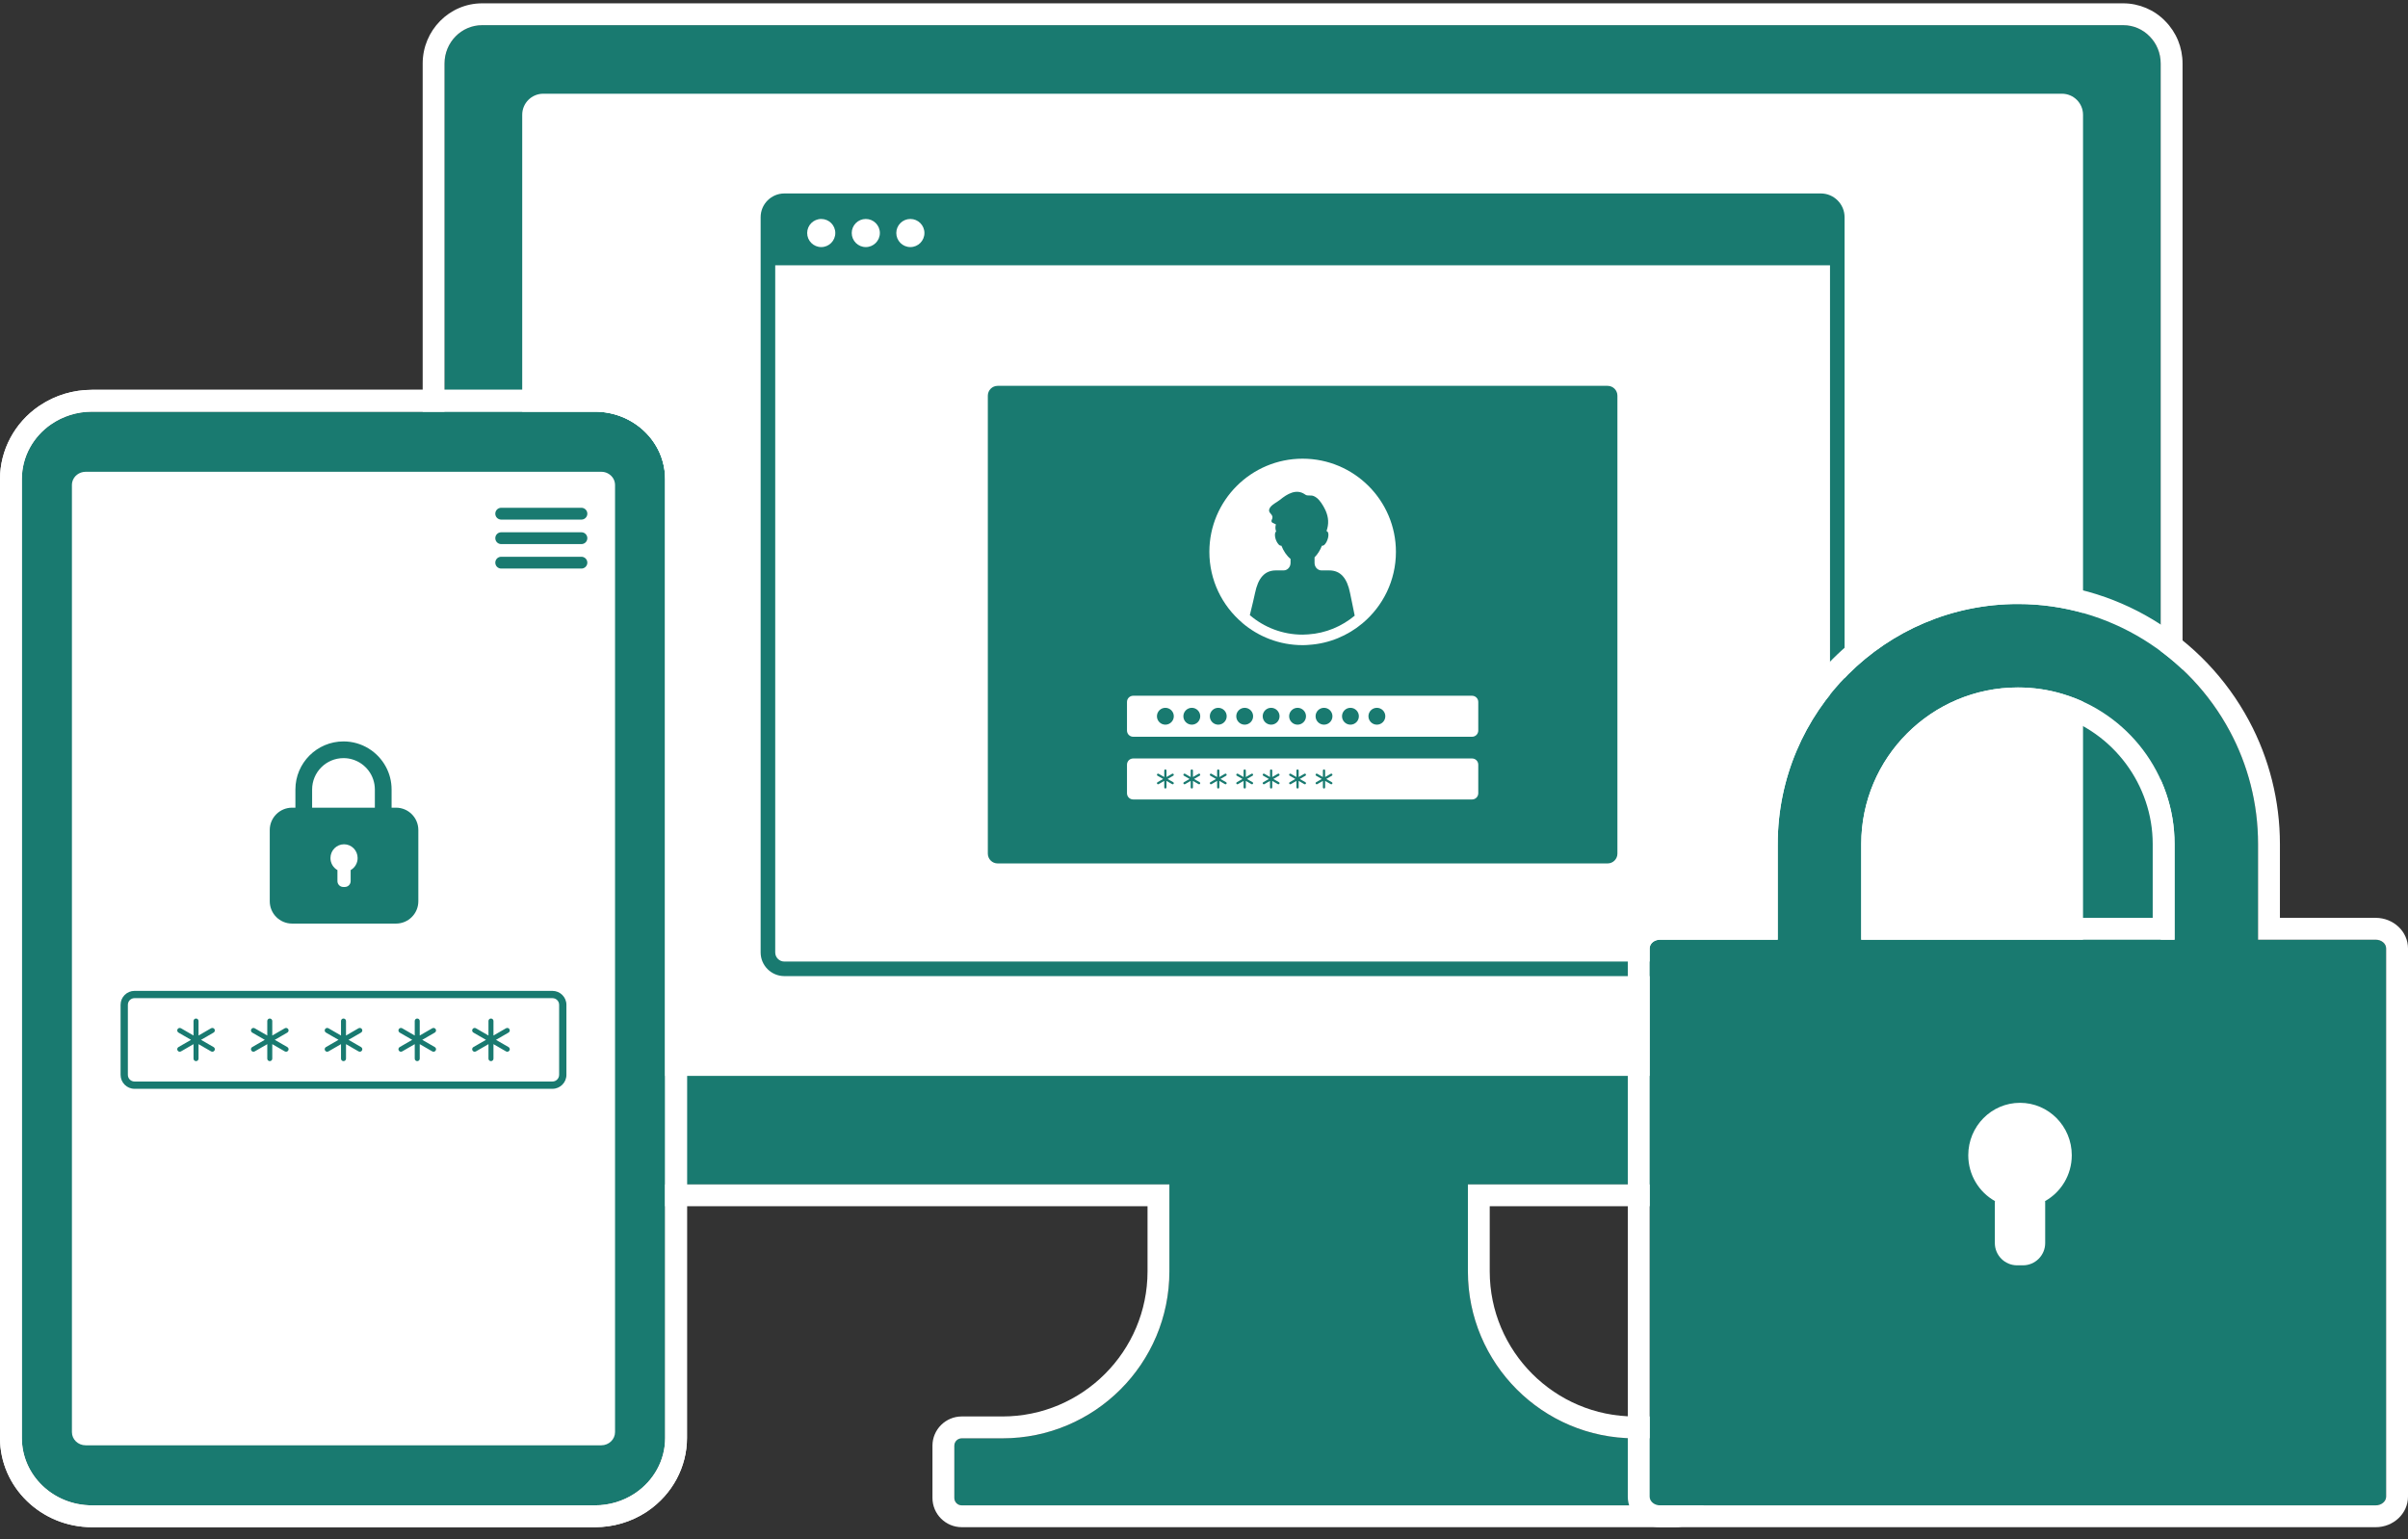 <svg width="158" height="101" viewBox="0 0 158 101" fill="none" xmlns="http://www.w3.org/2000/svg">
<rect x="0" y="0" width="158" height="101" fill="#333333" stroke="none"/>
<g clip-path="url(#clip0_753_34930)">
<path d="M139.316 1.653H31.634C30.276 1.653 29.168 2.78 29.168 4.171V75.205C29.168 76.595 30.276 77.723 31.634 77.723H76.729V83.432C76.729 89.48 71.825 94.387 65.775 94.387H63.108C62.837 94.387 62.618 94.601 62.618 94.872V98.302C62.618 98.572 62.837 98.787 63.108 98.787H109.937C110.204 98.787 110.422 98.573 110.422 98.302V94.872C110.422 94.602 110.203 94.387 109.937 94.387H107.27C101.22 94.387 96.316 89.48 96.316 83.432V77.723H139.316C140.335 77.723 141.209 77.087 141.582 76.185C141.611 76.108 141.639 76.032 141.663 75.95C141.735 75.716 141.773 75.468 141.773 75.21V4.17C141.773 3.477 141.5 2.847 141.051 2.392C140.611 1.934 139.994 1.652 139.316 1.652V1.653Z" fill="#197A70"/>
<path d="M139.315 0.219H31.634C29.484 0.219 27.734 1.992 27.734 4.17V75.204C27.734 77.383 29.484 79.155 31.634 79.155H75.295V83.431C75.295 88.681 71.024 92.952 65.774 92.952H63.107C62.047 92.952 61.183 93.812 61.183 94.87V98.299C61.183 99.357 62.046 100.218 63.107 100.218H109.937C110.995 100.218 111.856 99.357 111.856 98.299V94.87C111.856 93.812 110.995 92.952 109.937 92.952H107.27C102.02 92.952 97.748 88.681 97.748 83.431V79.155H139.315C140.889 79.155 142.298 78.203 142.906 76.73C142.913 76.716 142.918 76.7 142.924 76.686C142.965 76.576 143.004 76.468 143.038 76.353C143.148 75.994 143.207 75.604 143.207 75.208V4.17C143.207 3.114 142.803 2.125 142.07 1.385C141.366 0.65 140.356 0.219 139.315 0.219ZM141.773 75.21C141.773 75.468 141.735 75.716 141.663 75.95C141.639 76.031 141.611 76.108 141.582 76.185C141.209 77.087 140.335 77.723 139.316 77.723H96.316V83.432C96.316 89.48 101.22 94.387 107.27 94.387H109.937C110.204 94.387 110.422 94.601 110.422 94.871V98.301C110.422 98.571 110.203 98.786 109.937 98.786H63.108C62.837 98.786 62.618 98.571 62.618 98.301V94.871C62.618 94.601 62.837 94.387 63.108 94.387H65.775C71.825 94.387 76.729 89.48 76.729 83.432V77.723H31.634C30.276 77.723 29.167 76.596 29.167 75.205V4.17C29.167 2.779 30.276 1.652 31.634 1.652H139.316C139.995 1.652 140.611 1.934 141.052 2.392C141.501 2.846 141.773 3.477 141.773 4.17V75.209L141.773 75.21Z" fill="white"/>
<path d="M35.646 6.151H135.296C136.058 6.151 136.677 6.769 136.677 7.531V69.223C136.677 69.984 136.059 70.603 135.296 70.603H35.646C34.885 70.603 34.265 69.985 34.265 69.223V7.531C34.265 6.769 34.884 6.15 35.646 6.15V6.151Z" fill="white"/>
<path d="M119.473 12.695H51.467C50.608 12.695 49.909 13.394 49.909 14.253V62.502C49.909 63.358 50.608 64.055 51.467 64.055H119.473C120.332 64.055 121.031 63.358 121.031 62.502V14.253C121.031 13.394 120.332 12.695 119.473 12.695ZM120.075 62.502C120.075 62.832 119.805 63.1 119.474 63.1H51.468C51.136 63.1 50.866 62.832 50.866 62.502V14.253C50.866 13.921 51.137 13.651 51.468 13.651H119.474C119.806 13.651 120.075 13.921 120.075 14.253V62.502Z" fill="#197A70"/>
<path d="M119.85 13.173H51.09C50.703 13.173 50.387 13.488 50.387 13.875V17.41H120.553V13.875C120.553 13.488 120.238 13.173 119.85 13.173Z" fill="#197A70"/>
<path d="M53.886 14.369C53.376 14.369 52.962 14.782 52.962 15.291C52.962 15.8 53.376 16.214 53.886 16.214C54.395 16.214 54.808 15.8 54.808 15.291C54.808 14.782 54.395 14.369 53.886 14.369Z" fill="white"/>
<path d="M56.809 14.369C56.3 14.369 55.886 14.782 55.886 15.291C55.886 15.8 56.3 16.214 56.809 16.214C57.319 16.214 57.732 15.8 57.732 15.291C57.732 14.782 57.319 14.369 56.809 14.369Z" fill="white"/>
<path d="M59.733 14.369C59.224 14.369 58.81 14.782 58.81 15.291C58.81 15.8 59.224 16.214 59.733 16.214C60.243 16.214 60.656 15.8 60.656 15.291C60.656 14.782 60.243 14.369 59.733 14.369Z" fill="white"/>
<path d="M65.46 25.32H105.482C105.837 25.32 106.126 25.609 106.126 25.964V56.018C106.126 56.373 105.837 56.661 105.482 56.661H65.46C65.105 56.661 64.816 56.373 64.816 56.018V25.964C64.816 25.609 65.105 25.32 65.46 25.32Z" fill="#197A70"/>
<path d="M85.47 30.1C82.096 30.1 79.352 32.842 79.352 36.215C79.352 38.074 80.189 39.746 81.504 40.864V40.869C82.57 41.781 83.955 42.336 85.47 42.336C85.613 42.336 85.757 42.331 85.896 42.316C87.219 42.231 88.434 41.709 89.394 40.907C90.738 39.784 91.593 38.098 91.593 36.215C91.593 32.842 88.845 30.1 85.47 30.1Z" fill="white"/>
<path d="M88.584 38.915C88.393 37.956 87.971 37.432 87.217 37.432H86.708C86.458 37.432 86.254 37.211 86.254 36.94V36.574C86.459 36.37 86.621 36.107 86.737 35.812C86.875 35.828 86.983 35.678 87.059 35.52C87.188 35.253 87.217 34.895 87.038 34.849C87.205 34.383 87.172 33.954 86.988 33.525C86.942 33.421 86.888 33.321 86.83 33.216C86.671 32.946 86.484 32.675 86.2 32.554C85.992 32.466 85.796 32.574 85.633 32.45C85.625 32.442 85.617 32.437 85.609 32.433C85.055 32.058 84.458 32.412 83.992 32.795C83.804 32.95 83.404 33.128 83.3 33.37C83.146 33.724 83.65 33.719 83.442 34.12C83.412 34.178 83.425 34.27 83.488 34.299C83.562 34.336 83.642 34.373 83.717 34.411C83.671 34.562 83.675 34.736 83.733 34.874C83.613 34.97 83.642 35.279 83.758 35.52C83.838 35.678 83.942 35.824 84.079 35.812C84.217 36.161 84.425 36.47 84.679 36.678V36.94C84.679 37.211 84.475 37.432 84.225 37.432H83.717C82.962 37.432 82.546 37.957 82.349 38.915C82.299 39.165 82.162 39.735 82.008 40.364V40.368C82.937 41.163 84.145 41.647 85.466 41.647C85.591 41.647 85.717 41.642 85.838 41.63C86.992 41.555 88.051 41.101 88.888 40.401C88.821 40.072 88.758 39.76 88.704 39.497C88.65 39.243 88.608 39.038 88.583 38.914L88.584 38.915Z" fill="#197A70"/>
<path d="M96.59 45.657H74.353C74.129 45.657 73.947 45.839 73.947 46.063V47.942C73.947 48.166 74.129 48.348 74.353 48.348H96.59C96.814 48.348 96.996 48.166 96.996 47.942V46.063C96.996 45.839 96.814 45.657 96.59 45.657Z" fill="white"/>
<path d="M96.59 49.773H74.353C74.129 49.773 73.947 49.955 73.947 50.179V52.057C73.947 52.282 74.129 52.463 74.353 52.463H96.59C96.814 52.463 96.996 52.282 96.996 52.057V50.179C96.996 49.955 96.814 49.773 96.59 49.773Z" fill="white"/>
<path d="M77.008 50.805C76.987 50.77 76.943 50.758 76.908 50.778L76.539 50.991V50.565C76.539 50.525 76.507 50.492 76.465 50.492C76.424 50.492 76.392 50.525 76.392 50.565V50.991L76.023 50.778C75.987 50.758 75.943 50.77 75.923 50.805C75.902 50.84 75.914 50.885 75.95 50.905L76.319 51.118L75.95 51.331C75.915 51.352 75.903 51.397 75.923 51.431C75.944 51.466 75.987 51.478 76.023 51.458L76.392 51.245V51.671C76.392 51.712 76.425 51.744 76.466 51.744C76.507 51.744 76.539 51.712 76.539 51.671V51.245L76.908 51.458C76.942 51.478 76.987 51.466 77.008 51.431C77.029 51.396 77.017 51.352 76.981 51.331L76.612 51.118L76.981 50.905C77.016 50.885 77.028 50.84 77.008 50.805Z" fill="#197A70"/>
<path d="M78.743 50.805C78.722 50.77 78.678 50.758 78.643 50.778L78.274 50.991V50.565C78.274 50.525 78.241 50.492 78.2 50.492C78.159 50.492 78.127 50.525 78.127 50.565V50.991L77.758 50.778C77.722 50.758 77.678 50.77 77.658 50.805C77.637 50.84 77.649 50.885 77.685 50.905L78.054 51.118L77.685 51.331C77.65 51.352 77.638 51.397 77.658 51.431C77.678 51.466 77.722 51.478 77.758 51.458L78.127 51.245V51.671C78.127 51.712 78.159 51.744 78.201 51.744C78.242 51.744 78.274 51.712 78.274 51.671V51.245L78.643 51.458C78.677 51.478 78.722 51.466 78.743 51.431C78.763 51.396 78.752 51.352 78.716 51.331L78.347 51.118L78.716 50.905C78.751 50.885 78.763 50.84 78.743 50.805Z" fill="#197A70"/>
<path d="M80.477 50.805C80.457 50.77 80.412 50.758 80.377 50.778L80.008 50.991V50.565C80.008 50.525 79.976 50.492 79.934 50.492C79.893 50.492 79.861 50.525 79.861 50.565V50.991L79.492 50.778C79.457 50.758 79.412 50.77 79.392 50.805C79.371 50.84 79.383 50.885 79.419 50.905L79.788 51.118L79.419 51.331C79.384 51.352 79.372 51.397 79.392 51.431C79.413 51.466 79.457 51.478 79.492 51.458L79.861 51.245V51.671C79.861 51.712 79.894 51.744 79.935 51.744C79.977 51.744 80.008 51.712 80.008 51.671V51.245L80.377 51.458C80.411 51.478 80.457 51.466 80.477 51.431C80.498 51.396 80.486 51.352 80.45 51.331L80.081 51.118L80.45 50.905C80.485 50.885 80.497 50.84 80.477 50.805Z" fill="#197A70"/>
<path d="M82.213 50.805C82.192 50.77 82.148 50.758 82.113 50.778L81.744 50.991V50.565C81.744 50.525 81.711 50.492 81.67 50.492C81.629 50.492 81.597 50.525 81.597 50.565V50.991L81.228 50.778C81.192 50.758 81.148 50.77 81.128 50.805C81.107 50.84 81.119 50.885 81.155 50.905L81.524 51.118L81.155 51.331C81.12 51.352 81.108 51.397 81.128 51.431C81.148 51.466 81.192 51.478 81.228 51.458L81.597 51.245V51.671C81.597 51.712 81.629 51.744 81.671 51.744C81.712 51.744 81.744 51.712 81.744 51.671V51.245L82.113 51.458C82.147 51.478 82.192 51.466 82.213 51.431C82.234 51.396 82.222 51.352 82.186 51.331L81.817 51.118L82.186 50.905C82.221 50.885 82.233 50.84 82.213 50.805Z" fill="#197A70"/>
<path d="M83.947 50.805C83.927 50.77 83.882 50.758 83.847 50.778L83.478 50.991V50.565C83.478 50.525 83.446 50.492 83.404 50.492C83.363 50.492 83.331 50.525 83.331 50.565V50.991L82.962 50.778C82.927 50.758 82.882 50.77 82.862 50.805C82.841 50.84 82.853 50.885 82.889 50.905L83.258 51.118L82.889 51.331C82.854 51.352 82.842 51.397 82.862 51.431C82.883 51.466 82.927 51.478 82.962 51.458L83.331 51.245V51.671C83.331 51.712 83.364 51.744 83.405 51.744C83.447 51.744 83.478 51.712 83.478 51.671V51.245L83.847 51.458C83.881 51.478 83.927 51.466 83.947 51.431C83.968 51.396 83.956 51.352 83.92 51.331L83.551 51.118L83.92 50.905C83.955 50.885 83.967 50.84 83.947 50.805Z" fill="#197A70"/>
<path d="M85.682 50.805C85.661 50.77 85.617 50.758 85.582 50.778L85.213 50.991V50.565C85.213 50.525 85.18 50.492 85.139 50.492C85.098 50.492 85.066 50.525 85.066 50.565V50.991L84.697 50.778C84.661 50.758 84.617 50.77 84.597 50.805C84.576 50.84 84.588 50.885 84.624 50.905L84.993 51.118L84.624 51.331C84.589 51.352 84.577 51.397 84.597 51.431C84.618 51.466 84.661 51.478 84.697 51.458L85.066 51.245V51.671C85.066 51.712 85.098 51.744 85.14 51.744C85.181 51.744 85.213 51.712 85.213 51.671V51.245L85.582 51.458C85.616 51.478 85.661 51.466 85.682 51.431C85.703 51.396 85.691 51.352 85.655 51.331L85.286 51.118L85.655 50.905C85.69 50.885 85.702 50.84 85.682 50.805Z" fill="#197A70"/>
<path d="M87.417 50.805C87.397 50.77 87.352 50.758 87.317 50.778L86.948 50.991V50.565C86.948 50.525 86.916 50.492 86.874 50.492C86.833 50.492 86.801 50.525 86.801 50.565V50.991L86.432 50.778C86.397 50.758 86.353 50.77 86.332 50.805C86.311 50.84 86.323 50.885 86.359 50.905L86.728 51.118L86.359 51.331C86.324 51.352 86.312 51.397 86.332 51.431C86.353 51.466 86.397 51.478 86.432 51.458L86.801 51.245V51.671C86.801 51.712 86.834 51.744 86.875 51.744C86.916 51.744 86.948 51.712 86.948 51.671V51.245L87.317 51.458C87.351 51.478 87.397 51.466 87.417 51.431C87.438 51.396 87.426 51.352 87.39 51.331L87.021 51.118L87.39 50.905C87.425 50.885 87.437 50.84 87.417 50.805Z" fill="#197A70"/>
<path d="M76.465 46.449C76.159 46.449 75.912 46.697 75.912 47.002C75.912 47.307 76.16 47.555 76.465 47.555C76.77 47.555 77.019 47.307 77.019 47.002C77.019 46.697 76.77 46.449 76.465 46.449Z" fill="#197A70"/>
<path d="M78.201 46.449C77.895 46.449 77.647 46.697 77.647 47.002C77.647 47.307 77.895 47.555 78.201 47.555C78.506 47.555 78.754 47.307 78.754 47.002C78.754 46.697 78.506 46.449 78.201 46.449Z" fill="#197A70"/>
<path d="M79.935 46.449C79.629 46.449 79.382 46.697 79.382 47.002C79.382 47.307 79.63 47.555 79.935 47.555C80.24 47.555 80.489 47.307 80.489 47.002C80.489 46.697 80.24 46.449 79.935 46.449Z" fill="#197A70"/>
<path d="M81.67 46.449C81.364 46.449 81.117 46.697 81.117 47.002C81.117 47.307 81.365 47.555 81.67 47.555C81.975 47.555 82.223 47.307 82.223 47.002C82.223 46.697 81.975 46.449 81.67 46.449Z" fill="#197A70"/>
<path d="M83.404 46.449C83.098 46.449 82.851 46.697 82.851 47.002C82.851 47.307 83.099 47.555 83.404 47.555C83.71 47.555 83.958 47.307 83.958 47.002C83.958 46.697 83.71 46.449 83.404 46.449Z" fill="#197A70"/>
<path d="M85.14 46.449C84.834 46.449 84.586 46.697 84.586 47.002C84.586 47.307 84.834 47.555 85.14 47.555C85.445 47.555 85.693 47.307 85.693 47.002C85.693 46.697 85.445 46.449 85.14 46.449Z" fill="#197A70"/>
<path d="M86.874 46.449C86.568 46.449 86.321 46.697 86.321 47.002C86.321 47.307 86.569 47.555 86.874 47.555C87.18 47.555 87.428 47.307 87.428 47.002C87.428 46.697 87.18 46.449 86.874 46.449Z" fill="#197A70"/>
<path d="M88.609 46.449C88.303 46.449 88.056 46.697 88.056 47.002C88.056 47.307 88.304 47.555 88.609 47.555C88.914 47.555 89.162 47.307 89.162 47.002C89.162 46.697 88.914 46.449 88.609 46.449Z" fill="#197A70"/>
<path d="M90.343 46.449C90.037 46.449 89.79 46.697 89.79 47.002C89.79 47.307 90.038 47.555 90.343 47.555C90.649 47.555 90.897 47.307 90.897 47.002C90.897 46.697 90.649 46.449 90.343 46.449Z" fill="#197A70"/>
<path d="M39.038 27.014H6.034C5.038 27.014 4.115 27.32 3.363 27.838H3.359C2.194 28.64 1.434 29.954 1.434 31.439V94.365C1.434 96.808 3.492 98.787 6.034 98.787H39.038C39.99 98.787 40.876 98.508 41.613 98.032C41.646 98.01 41.678 97.988 41.711 97.966C42.88 97.165 43.643 95.851 43.643 94.365V31.439C43.643 28.996 41.581 27.014 39.038 27.014Z" fill="#197A70"/>
<path d="M39.038 25.581H6.034C4.805 25.581 3.624 25.937 2.615 26.613C2.592 26.627 2.568 26.641 2.546 26.657C0.952 27.754 0 29.542 0 31.439V94.364C0 97.593 2.707 100.219 6.034 100.219H39.038C40.237 100.219 41.398 99.878 42.393 99.234C42.4 99.229 42.407 99.225 42.413 99.22L42.459 99.189L42.51 99.155C44.121 98.05 45.076 96.262 45.076 94.364V31.439C45.076 28.209 42.368 25.581 39.038 25.581V25.581ZM43.643 94.364C43.643 95.849 42.88 97.163 41.711 97.965C41.678 97.986 41.646 98.008 41.613 98.03C40.876 98.507 39.99 98.785 39.038 98.785H6.034C3.492 98.785 1.434 96.806 1.434 94.363V31.439C1.434 29.954 2.194 28.64 3.359 27.838H3.363C4.116 27.32 5.038 27.014 6.034 27.014H39.038C41.581 27.014 43.643 28.996 43.643 31.439V94.364V94.364Z" fill="white"/>
<path d="M39.038 25.581H6.034C4.805 25.581 3.624 25.937 2.615 26.613C2.592 26.627 2.568 26.641 2.546 26.657C0.952 27.754 0 29.542 0 31.439V94.364C0 97.593 2.707 100.219 6.034 100.219H39.038C40.237 100.219 41.398 99.878 42.393 99.234C42.4 99.229 42.407 99.225 42.413 99.22L42.459 99.189L42.51 99.155C44.121 98.05 45.076 96.262 45.076 94.364V31.439C45.076 28.209 42.368 25.581 39.038 25.581V25.581ZM43.643 94.364C43.643 95.849 42.88 97.163 41.711 97.965C41.678 97.986 41.646 98.008 41.613 98.03C40.876 98.507 39.99 98.785 39.038 98.785H6.034C3.492 98.785 1.434 96.806 1.434 94.363V31.439C1.434 29.954 2.194 28.64 3.359 27.838H3.363C4.116 27.32 5.038 27.014 6.034 27.014H39.038C41.581 27.014 43.643 28.996 43.643 31.439V94.364V94.364Z" fill="white"/>
<path d="M39.896 31.071C39.764 31 39.618 30.96 39.456 30.96H5.62C5.195 30.96 4.836 31.244 4.744 31.623C4.729 31.683 4.719 31.755 4.719 31.825V93.98C4.719 94.456 5.119 94.845 5.62 94.845H39.455C39.951 94.845 40.356 94.455 40.356 93.98V31.826C40.356 31.502 40.169 31.219 39.895 31.072L39.896 31.071Z" fill="white"/>
<path d="M38.15 33.322H32.887C32.672 33.322 32.499 33.495 32.499 33.71C32.499 33.925 32.672 34.098 32.887 34.098H38.15C38.364 34.098 38.538 33.924 38.538 33.71C38.538 33.496 38.364 33.322 38.15 33.322Z" fill="#197A70"/>
<path d="M38.15 34.929H32.887C32.672 34.929 32.499 35.102 32.499 35.317C32.499 35.532 32.672 35.705 32.887 35.705H38.15C38.364 35.705 38.538 35.532 38.538 35.317C38.538 35.102 38.364 34.929 38.15 34.929Z" fill="#197A70"/>
<path d="M38.15 36.536H32.887C32.672 36.536 32.499 36.709 32.499 36.923C32.499 37.138 32.672 37.311 32.887 37.311H38.15C38.364 37.311 38.538 37.137 38.538 36.923C38.538 36.71 38.364 36.536 38.15 36.536Z" fill="#197A70"/>
<path d="M19.165 53.002H25.985C26.793 53.002 27.449 53.659 27.449 54.466V59.144C27.449 59.952 26.792 60.608 25.985 60.608H19.165C18.356 60.608 17.7 59.951 17.7 59.144V54.466C17.7 53.658 18.357 53.002 19.165 53.002Z" fill="#197A70"/>
<path d="M22.538 48.654C20.798 48.654 19.383 50.068 19.383 51.807V53.064H20.48V51.807C20.48 50.673 21.403 49.75 22.538 49.75C22.743 49.75 22.942 49.779 23.13 49.837C23.978 50.09 24.596 50.878 24.596 51.807V53.064H25.694V51.807C25.694 51.272 25.56 50.766 25.323 50.325C24.791 49.331 23.744 48.654 22.538 48.654Z" fill="#197A70"/>
<path d="M22.575 55.404C22.082 55.404 21.683 55.809 21.683 56.308C21.683 56.648 21.869 56.944 22.143 57.099C22.143 57.106 22.141 57.112 22.141 57.119V57.822C22.141 58.034 22.313 58.206 22.525 58.206H22.624C22.837 58.206 23.008 58.034 23.008 57.822V57.119C23.008 57.112 23.007 57.106 23.006 57.099C23.28 56.944 23.466 56.648 23.466 56.308C23.466 55.809 23.067 55.404 22.574 55.404H22.575Z" fill="white"/>
<path d="M36.25 65.024H8.826C8.322 65.024 7.912 65.434 7.912 65.938V70.536C7.912 71.04 8.322 71.45 8.826 71.45H36.25C36.754 71.45 37.165 71.04 37.165 70.536V65.938C37.165 65.434 36.754 65.024 36.25 65.024ZM36.686 70.536C36.686 70.776 36.49 70.972 36.25 70.972H8.826C8.585 70.972 8.39 70.776 8.39 70.536V65.938C8.39 65.697 8.585 65.501 8.826 65.501H36.25C36.491 65.501 36.687 65.697 36.687 65.938V70.536H36.686Z" fill="#197A70"/>
<path d="M14.075 67.537C14.028 67.46 13.93 67.433 13.85 67.477L13.027 67.953V67.002C13.027 66.911 12.954 66.838 12.862 66.838C12.771 66.838 12.698 66.911 12.698 67.002V67.953L11.875 67.477C11.795 67.433 11.697 67.46 11.651 67.537C11.605 67.615 11.632 67.715 11.71 67.761L12.535 68.237L11.71 68.712C11.632 68.758 11.605 68.859 11.651 68.936C11.697 69.015 11.795 69.041 11.875 68.996L12.698 68.52V69.472C12.698 69.562 12.772 69.635 12.863 69.635C12.954 69.635 13.027 69.562 13.027 69.472V68.52L13.851 68.996C13.928 69.041 14.029 69.014 14.075 68.936C14.12 68.858 14.094 68.758 14.015 68.712L13.191 68.237L14.015 67.761C14.094 67.715 14.12 67.615 14.075 67.537Z" fill="#197A70"/>
<path d="M18.913 67.537C18.866 67.46 18.768 67.433 18.688 67.477L17.865 67.953V67.002C17.865 66.911 17.792 66.838 17.7 66.838C17.609 66.838 17.537 66.911 17.537 67.002V67.953L16.713 67.477C16.633 67.433 16.535 67.46 16.489 67.537C16.443 67.615 16.47 67.715 16.548 67.761L17.373 68.237L16.548 68.712C16.47 68.758 16.443 68.859 16.489 68.936C16.535 69.015 16.633 69.041 16.713 68.996L17.537 68.52V69.472C17.537 69.562 17.61 69.635 17.701 69.635C17.792 69.635 17.865 69.562 17.865 69.472V68.52L18.689 68.996C18.766 69.041 18.867 69.014 18.913 68.936C18.958 68.858 18.932 68.758 18.853 68.712L18.029 68.237L18.853 67.761C18.932 67.715 18.958 67.615 18.913 67.537Z" fill="#197A70"/>
<path d="M23.751 67.537C23.704 67.46 23.606 67.433 23.526 67.477L22.703 67.953V67.002C22.703 66.911 22.63 66.838 22.538 66.838C22.447 66.838 22.375 66.911 22.375 67.002V67.953L21.551 67.477C21.471 67.433 21.373 67.46 21.327 67.537C21.282 67.615 21.308 67.715 21.387 67.761L22.211 68.237L21.387 68.712C21.308 68.758 21.282 68.859 21.327 68.936C21.373 69.015 21.471 69.041 21.551 68.996L22.375 68.52V69.472C22.375 69.562 22.448 69.635 22.539 69.635C22.631 69.635 22.703 69.562 22.703 69.472V68.52L23.527 68.996C23.604 69.041 23.705 69.014 23.751 68.936C23.796 68.858 23.77 68.758 23.691 68.712L22.867 68.237L23.691 67.761C23.77 67.715 23.796 67.615 23.751 67.537Z" fill="#197A70"/>
<path d="M28.589 67.537C28.543 67.46 28.444 67.433 28.364 67.477L27.541 67.953V67.002C27.541 66.911 27.468 66.838 27.376 66.838C27.285 66.838 27.213 66.911 27.213 67.002V67.953L26.389 67.477C26.31 67.433 26.211 67.46 26.165 67.537C26.12 67.615 26.146 67.715 26.224 67.761L27.049 68.237L26.224 68.712C26.146 68.758 26.12 68.859 26.165 68.936C26.211 69.015 26.31 69.041 26.389 68.996L27.213 68.52V69.472C27.213 69.562 27.286 69.635 27.377 69.635C27.469 69.635 27.541 69.562 27.541 69.472V68.52L28.365 68.996C28.442 69.041 28.543 69.014 28.589 68.936C28.634 68.858 28.608 68.758 28.529 68.712L27.705 68.237L28.529 67.761C28.608 67.715 28.634 67.615 28.589 67.537Z" fill="#197A70"/>
<path d="M33.427 67.537C33.381 67.46 33.282 67.433 33.203 67.477L32.379 67.953V67.002C32.379 66.911 32.306 66.838 32.214 66.838C32.123 66.838 32.051 66.911 32.051 67.002V67.953L31.227 67.477C31.148 67.433 31.049 67.46 31.003 67.537C30.958 67.615 30.984 67.715 31.062 67.761L31.887 68.237L31.062 68.712C30.984 68.758 30.958 68.859 31.003 68.936C31.049 69.015 31.148 69.041 31.227 68.996L32.051 68.52V69.472C32.051 69.562 32.124 69.635 32.215 69.635C32.307 69.635 32.379 69.562 32.379 69.472V68.52L33.203 68.996C33.28 69.041 33.381 69.014 33.427 68.936C33.472 68.858 33.446 68.758 33.367 68.712L32.543 68.237L33.367 67.761C33.446 67.715 33.472 67.615 33.427 67.537Z" fill="#197A70"/>
<path d="M155.877 61.665H148.162V55.388C148.162 52.715 147.493 50.191 146.309 47.983C143.652 43.021 138.42 39.637 132.403 39.637C123.713 39.637 116.645 46.702 116.645 55.388V61.665H108.929C108.545 61.665 108.241 61.918 108.241 62.239V98.212C108.241 98.527 108.545 98.786 108.929 98.786H155.877C156.255 98.786 156.566 98.527 156.566 98.212V62.239C156.566 61.918 156.255 61.665 155.877 61.665ZM142.683 61.665H122.125V55.388C122.125 49.719 126.733 45.113 132.404 45.113C133.429 45.113 134.42 45.261 135.357 45.546C139.593 46.811 142.683 50.744 142.683 55.388V61.665Z" fill="#197A70"/>
<path d="M135.357 45.546C134.419 45.262 133.428 45.114 132.403 45.114C126.732 45.114 122.124 49.72 122.124 55.389V61.666H142.682V55.389C142.682 50.744 139.592 46.812 135.357 45.547V45.546ZM141.249 60.231H123.559V55.388C123.559 50.513 127.526 46.547 132.404 46.547C133.278 46.547 134.131 46.671 134.94 46.917C138.657 48.028 141.249 51.51 141.249 55.387V60.23V60.231Z" fill="white"/>
<path d="M155.877 60.231H149.596V55.388C149.596 52.568 148.896 49.773 147.573 47.306C144.566 41.691 138.753 38.203 132.403 38.203C122.924 38.203 115.211 45.912 115.211 55.388V60.231H108.929C107.759 60.231 106.807 61.132 106.807 62.239V98.212C106.807 99.319 107.759 100.219 108.929 100.219H155.877C157.048 100.219 158 99.319 158 98.212V62.239C158 61.132 157.048 60.231 155.877 60.231ZM156.566 98.212C156.566 98.527 156.255 98.786 155.877 98.786H108.929C108.545 98.786 108.241 98.527 108.241 98.212V62.239C108.241 61.918 108.545 61.665 108.929 61.665H116.645V55.388C116.645 46.702 123.713 39.637 132.403 39.637C138.42 39.637 143.652 43.022 146.309 47.983C147.493 50.191 148.162 52.715 148.162 55.388V61.665H155.877C156.255 61.665 156.566 61.918 156.566 62.239V98.212Z" fill="white"/>
<path d="M132.543 72.37C130.667 72.37 129.147 73.91 129.147 75.81C129.147 77.106 129.855 78.234 130.899 78.82C130.898 78.847 130.891 78.871 130.891 78.898V81.573C130.891 82.379 131.546 83.034 132.353 83.034H132.733C133.539 83.034 134.194 82.38 134.194 81.573V78.898C134.194 78.872 134.188 78.847 134.187 78.82C135.231 78.233 135.939 77.106 135.939 75.81C135.939 73.91 134.419 72.37 132.543 72.37H132.543Z" fill="white"/>
</g>
<defs>
<clipPath id="clip0_753_34930">
<rect width="158" height="100" fill="white" transform="translate(0 0.219)"/>
</clipPath>
</defs>
</svg>
